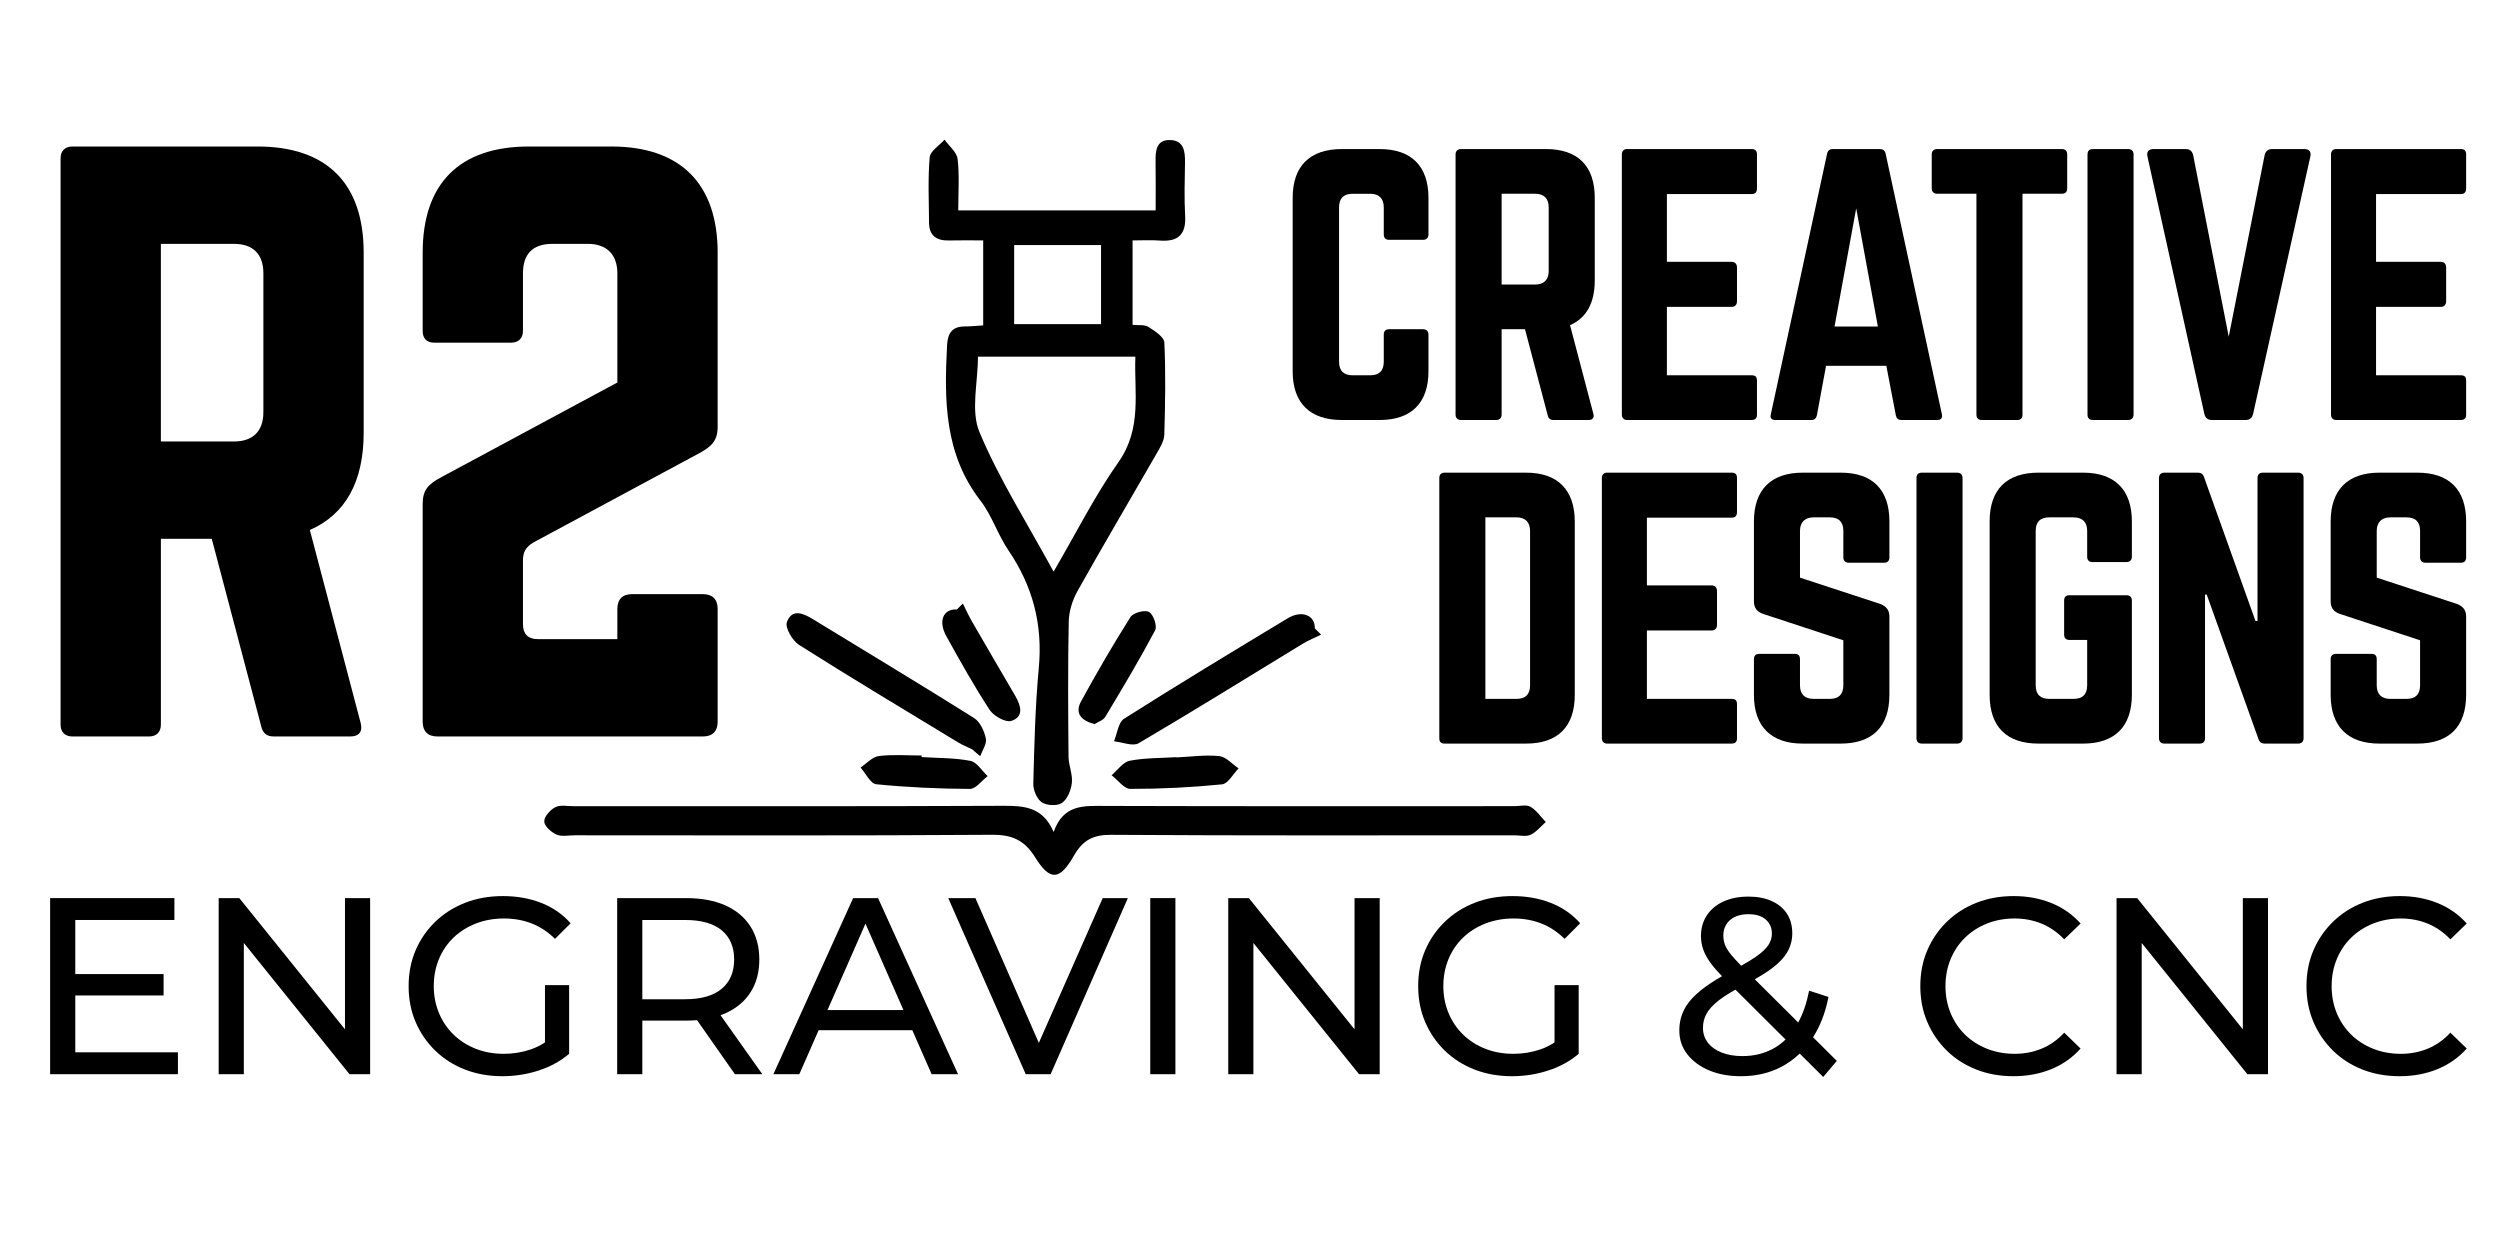 <?xml version="1.0" encoding="utf-8"?>
<!-- Generator: Adobe Illustrator 16.0.0, SVG Export Plug-In . SVG Version: 6.00 Build 0)  -->
<!DOCTYPE svg PUBLIC "-//W3C//DTD SVG 1.1//EN" "http://www.w3.org/Graphics/SVG/1.1/DTD/svg11.dtd">
<svg version="1.1" id="Layer_1" xmlns="http://www.w3.org/2000/svg" xmlns:xlink="http://www.w3.org/1999/xlink" x="0px" y="0px"
	 width="1000px" height="500px" viewBox="646.861 696.904 1000 500" enable-background="new 646.861 696.904 1000 500"
	 xml:space="preserve">
<g>
	<polygon points="676.975,1095.088 712.296,1095.088 712.296,1086.534 676.975,1086.534 676.975,1064.898 716.623,1064.898 
		716.623,1056.144 666.912,1056.144 666.912,1126.585 718.032,1126.585 718.032,1117.83 676.975,1117.83 	"/>
	<polygon points="784.85,1108.632 742.585,1056.144 734.334,1056.144 734.334,1126.585 744.396,1126.585 744.396,1074.096 
		786.661,1126.585 794.913,1126.585 794.913,1056.144 784.85,1056.144 	"/>
	<path d="M828.271,1071.943c2.516-2.415,5.5-4.293,8.956-5.636c3.454-1.341,7.194-2.013,11.22-2.013
		c3.958,0,7.631,0.654,11.02,1.963c3.387,1.308,6.523,3.371,9.408,6.188l6.239-6.239c-3.22-3.623-7.145-6.34-11.773-8.151
		c-4.629-1.811-9.729-2.717-15.296-2.717c-5.502,0-10.533,0.891-15.095,2.667c-4.563,1.778-8.537,4.294-11.925,7.547
		c-3.388,3.255-6.021,7.062-7.899,11.422c-1.879,4.361-2.817,9.157-2.817,14.39c0,5.233,0.938,10.03,2.817,14.391
		c1.878,4.361,4.494,8.168,7.85,11.421c3.354,3.255,7.312,5.771,11.874,7.548c4.562,1.778,9.56,2.666,14.994,2.666
		c4.964,0,9.776-0.754,14.44-2.264c4.662-1.51,8.737-3.739,12.227-6.692v-27.472h-9.661v22.91c-1.813,1.189-3.707,2.129-5.686,2.801
		c-3.456,1.175-7.061,1.761-10.817,1.761c-4.025,0-7.748-0.67-11.17-2.013c-3.421-1.341-6.39-3.235-8.905-5.686
		c-2.516-2.447-4.463-5.333-5.837-8.653c-1.376-3.321-2.063-6.894-2.063-10.718c0-3.89,0.687-7.497,2.063-10.817
		C823.809,1077.225,825.756,1074.358,828.271,1071.943z"/>
	<path d="M937.001,1102.232c4.36-1.945,7.714-4.745,10.063-8.402c2.348-3.656,3.522-8.033,3.522-13.132
		c0-5.098-1.175-9.492-3.522-13.183c-2.349-3.689-5.702-6.507-10.063-8.453c-4.361-1.945-9.627-2.918-15.799-2.918H893.73v70.44
		h10.063v-21.435h17.409c1.548,0,3.039-0.062,4.473-0.184l15.15,21.618h10.969l-16.715-23.586
		C935.736,1102.76,936.381,1102.51,937.001,1102.232z M920.9,1096.597h-17.107v-31.699H920.9c6.44,0,11.32,1.376,14.642,4.126
		c3.32,2.752,4.981,6.642,4.981,11.674c0,5.031-1.661,8.939-4.981,11.723C932.221,1095.206,927.341,1096.597,920.9,1096.597z"/>
	<path d="M988.119,1056.144l-31.899,70.44h10.365l7.738-17.61h37.454l7.738,17.61h10.566l-32-70.44H988.119z M977.86,1100.925
		l15.189-34.565l15.189,34.565H977.86z"/>
	<polygon points="1062.396,1114.055 1037.026,1056.144 1026.158,1056.144 1057.152,1126.585 1067.114,1126.585 1098.008,1056.144 
		1087.945,1056.144 	"/>
	<rect x="1106.964" y="1056.144" width="10.063" height="70.44"/>
	<polygon points="1188.674,1108.632 1146.409,1056.144 1138.158,1056.144 1138.158,1126.585 1148.221,1126.585 1148.221,1074.096 
		1190.485,1126.585 1198.737,1126.585 1198.737,1056.144 1188.674,1056.144 	"/>
	<path d="M1232.096,1071.943c2.516-2.415,5.5-4.293,8.956-5.636c3.454-1.341,7.194-2.013,11.22-2.013
		c3.958,0,7.631,0.654,11.02,1.963c3.387,1.308,6.523,3.371,9.408,6.188l6.239-6.239c-3.22-3.623-7.145-6.34-11.773-8.151
		c-4.629-1.811-9.729-2.717-15.296-2.717c-5.502,0-10.533,0.891-15.095,2.667c-4.563,1.778-8.537,4.294-11.925,7.547
		c-3.388,3.255-6.021,7.062-7.899,11.422c-1.879,4.361-2.817,9.157-2.817,14.39c0,5.233,0.938,10.03,2.817,14.391
		c1.878,4.361,4.494,8.168,7.85,11.421c3.354,3.255,7.312,5.771,11.874,7.548c4.562,1.778,9.56,2.666,14.994,2.666
		c4.964,0,9.776-0.754,14.44-2.264c4.662-1.51,8.737-3.739,12.227-6.692v-27.472h-9.661v22.91c-1.813,1.189-3.707,2.129-5.686,2.801
		c-3.456,1.175-7.061,1.761-10.817,1.761c-4.025,0-7.748-0.67-11.17-2.013c-3.421-1.341-6.39-3.235-8.905-5.686
		c-2.516-2.447-4.463-5.333-5.837-8.653c-1.376-3.321-2.063-6.894-2.063-10.718c0-3.89,0.687-7.497,2.063-10.817
		C1227.633,1077.225,1229.58,1074.358,1232.096,1071.943z"/>
	<path d="M1378.26,1095.691l-7.749-2.516c-0.976,4.932-2.432,9.17-4.361,12.729l-17.371-17.277c2.652-1.503,4.901-2.938,6.738-4.307
		c2.884-2.146,4.981-4.36,6.29-6.642c1.308-2.279,1.962-4.763,1.962-7.446c0-3.085-0.722-5.719-2.163-7.899
		c-1.443-2.18-3.472-3.857-6.089-5.031c-2.616-1.174-5.702-1.762-9.258-1.762c-3.823,0-7.162,0.654-10.013,1.963
		c-2.852,1.308-5.065,3.154-6.642,5.534c-1.576,2.382-2.364,5.149-2.364,8.302c0,1.812,0.302,3.59,0.905,5.334
		c0.604,1.745,1.576,3.539,2.919,5.384c1.152,1.587,2.701,3.37,4.599,5.327c-3.246,1.857-5.992,3.671-8.222,5.439
		c-3.087,2.45-5.333,4.981-6.742,7.598s-2.113,5.502-2.113,8.654c0,3.623,1.072,6.81,3.22,9.56c2.146,2.752,5.065,4.898,8.755,6.44
		c3.689,1.543,7.915,2.314,12.68,2.314c5.97,0,11.337-1.24,16.101-3.723c2.714-1.414,5.175-3.201,7.398-5.335l9.407,9.359
		l5.434-6.439l-9.501-9.45C1374.951,1107.316,1377.019,1101.955,1378.26,1095.691z M1338.863,1064.949
		c1.776-1.575,4.242-2.365,7.396-2.365c3.02,0,5.334,0.722,6.943,2.164c1.61,1.443,2.416,3.305,2.416,5.585
		c0,1.678-0.488,3.237-1.46,4.68c-0.973,1.443-2.616,2.968-4.931,4.578c-1.556,1.082-3.522,2.288-5.88,3.613
		c-1.721-1.756-3.097-3.256-4.082-4.469c-1.175-1.441-1.979-2.75-2.415-3.925c-0.438-1.173-0.654-2.397-0.654-3.673
		C1336.196,1068.589,1337.085,1066.526,1338.863,1064.949z M1356.021,1116.421c-3.623,1.947-7.683,2.919-12.177,2.919
		c-3.154,0-5.921-0.469-8.302-1.409c-2.382-0.938-4.227-2.264-5.534-3.975c-1.309-1.711-1.963-3.673-1.963-5.887
		c0-2.079,0.486-3.991,1.459-5.736c0.972-1.743,2.6-3.505,4.881-5.283c1.721-1.341,3.941-2.77,6.657-4.283l20.04,19.938
		C1359.546,1114.193,1357.859,1115.433,1356.021,1116.421z"/>
	<path d="M1432.899,1071.943c2.481-2.415,5.417-4.293,8.806-5.636c3.387-1.341,7.06-2.013,11.019-2.013
		c3.824,0,7.412,0.688,10.768,2.063c3.354,1.375,6.372,3.472,9.057,6.289l6.541-6.34c-3.221-3.622-7.129-6.355-11.724-8.201
		c-4.596-1.845-9.61-2.768-15.044-2.768c-5.368,0-10.314,0.891-14.843,2.667c-4.528,1.778-8.471,4.294-11.824,7.547
		c-3.355,3.255-5.972,7.062-7.85,11.422c-1.879,4.361-2.817,9.157-2.817,14.39c0,5.233,0.938,10.03,2.817,14.391
		c1.878,4.361,4.479,8.168,7.799,11.421c3.321,3.255,7.246,5.771,11.774,7.548c4.528,1.778,9.475,2.666,14.843,2.666
		c5.5,0,10.549-0.938,15.145-2.817c4.595-1.877,8.503-4.629,11.724-8.252l-6.541-6.339c-2.685,2.885-5.703,5.016-9.057,6.39
		c-3.355,1.376-6.943,2.063-10.768,2.063c-3.959,0-7.632-0.67-11.019-2.013c-3.389-1.341-6.324-3.22-8.806-5.635
		c-2.482-2.415-4.412-5.283-5.786-8.604c-1.376-3.321-2.063-6.927-2.063-10.818c0-3.89,0.687-7.497,2.063-10.817
		C1428.487,1077.225,1430.417,1074.358,1432.899,1071.943z"/>
	<polygon points="1543.994,1108.632 1501.729,1056.144 1493.479,1056.144 1493.479,1126.585 1503.541,1126.585 1503.541,1074.096 
		1545.806,1126.585 1554.058,1126.585 1554.058,1056.144 1543.994,1056.144 	"/>
	<path d="M1617.957,1116.371c-3.355,1.376-6.943,2.063-10.768,2.063c-3.959,0-7.632-0.67-11.019-2.013
		c-3.389-1.341-6.324-3.22-8.806-5.635c-2.482-2.415-4.412-5.283-5.786-8.604c-1.376-3.321-2.063-6.927-2.063-10.818
		c0-3.89,0.687-7.497,2.063-10.817c1.374-3.321,3.304-6.188,5.786-8.604c2.481-2.415,5.417-4.293,8.806-5.636
		c3.387-1.341,7.06-2.013,11.019-2.013c3.824,0,7.412,0.688,10.768,2.063c3.354,1.375,6.372,3.472,9.057,6.289l6.541-6.34
		c-3.221-3.622-7.129-6.355-11.724-8.201c-4.596-1.845-9.61-2.768-15.044-2.768c-5.368,0-10.314,0.891-14.843,2.667
		c-4.528,1.778-8.471,4.294-11.824,7.547c-3.355,3.255-5.972,7.062-7.85,11.422c-1.879,4.361-2.817,9.157-2.817,14.39
		c0,5.233,0.938,10.03,2.817,14.391c1.878,4.361,4.479,8.168,7.799,11.421c3.321,3.255,7.246,5.771,11.774,7.548
		c4.528,1.778,9.475,2.666,14.843,2.666c5.5,0,10.549-0.938,15.145-2.817c4.595-1.877,8.503-4.629,11.724-8.252l-6.541-6.339
		C1624.329,1112.866,1621.311,1114.997,1617.957,1116.371z"/>
	<path d="M1026.389,793.09c4.506-0.112,9.012-0.022,13.748-0.022c0,11.898,0,22.473,0,33.986c-2.838,0.175-4.967,0.437-7.094,0.418
		c-5.148-0.048-7.092,2.448-7.359,7.545c-1.146,21.954-1.123,43.431,13.375,62.172c4.604,5.956,6.932,13.628,11.201,19.905
		c9.736,14.313,13.744,29.698,12.115,47.02c-1.441,15.341-1.793,30.797-2.193,46.211c-0.068,2.565,1.418,6.178,3.396,7.501
		c1.994,1.34,6.285,1.535,8.131,0.216c2.174-1.555,3.607-5.191,3.904-8.073c0.352-3.379-1.311-6.915-1.34-10.387
		c-0.158-18.002-0.285-36.012,0.084-54.007c0.088-4.104,1.447-8.58,3.469-12.186c10.389-18.536,21.219-36.828,31.797-55.261
		c1.322-2.304,2.891-4.911,2.963-7.421c0.363-12.263,0.588-24.558,0.016-36.801c-0.104-2.23-3.883-4.674-6.438-6.263
		c-1.59-0.991-4.061-0.564-6.277-0.785c0-11.328,0-22.112,0-33.785c3.906,0,7.391-0.223,10.834,0.048
		c7.289,0.572,10.631-2.31,10.197-9.904c-0.398-7.07-0.166-14.183-0.055-21.272c0.066-4.418-0.424-8.816-5.822-9.026
		c-5.65-0.217-6.031,4.218-5.951,8.644c0.115,6.426,0.029,12.851,0.029,19.498c-26.762,0-52.291,0-78.961,0
		c0-7.134,0.52-13.917-0.252-20.547c-0.318-2.751-3.402-5.177-5.229-7.75c-2.078,2.344-5.73,4.557-5.945,7.064
		c-0.738,8.667-0.328,17.432-0.256,26.158C1018.518,791.145,1021.434,793.215,1026.389,793.09z M1101.01,839.567
		c-0.545,14.396,2.768,28.656-6.777,42.206c-9.465,13.443-16.895,28.323-25.93,43.791c-10.564-19.404-21.744-36.936-29.66-55.832
		c-3.561-8.489-0.605-19.708-0.605-30.165C1058.814,839.567,1079.41,839.567,1101.01,839.567z M1052.523,794.929
		c11.697,0,22.969,0,34.752,0c0,10.558,0,20.762,0,31.634c-11.377,0-22.639,0-34.752,0
		C1052.523,815.833,1052.523,805.613,1052.523,794.929z"/>
	<path d="M1043.715,1030.817c8.072-0.056,12.982,2.23,17.219,9.032c5.939,9.536,9.775,9.326,15.541-0.746
		c3.541-6.179,7.65-8.317,14.891-8.268c53.748,0.356,107.5,0.193,161.252,0.191c2.184,0,4.674,0.63,6.471-0.208
		c2.314-1.078,4.076-3.345,6.08-5.097c-2.006-2.093-3.707-4.7-6.113-6.105c-1.639-0.955-4.262-0.247-6.445-0.247
		c-54.568-0.004-109.139,0.084-163.709-0.094c-8.475-0.027-16.699-0.726-20.58,10.427c-4.326-10.04-11.73-10.506-20.234-10.473
		c-57.297,0.262-114.598,0.134-171.895,0.147c-2.451,0-5.291-0.6-7.246,0.421c-2.025,1.059-4.451,3.797-4.385,5.719
		c0.064,1.857,2.785,4.285,4.893,5.219c2.066,0.915,4.826,0.289,7.279,0.289C932.395,1031.029,988.055,1031.219,1043.715,1030.817z"
		/>
	<path d="M966.506,954.886c20.945,13.264,42.221,26.009,63.42,38.871c1.828,1.112,3.846,1.918,5.775,2.866
		c1.078,0.928,2.16,1.851,3.242,2.777c0.838-2.376,2.715-4.976,2.268-7.078c-0.631-2.975-2.301-6.672-4.705-8.183
		c-21.219-13.342-42.707-26.256-64.096-39.328c-3.961-2.42-8.637-4.806-10.791,0.923C960.787,947.946,963.842,953.2,966.506,954.886
		z"/>
	<path d="M1092.465,993.431c3.33,0.33,7.525,2.133,9.855,0.763c22.061-12.968,43.793-26.499,65.658-39.806
		c2.32-1.414,4.885-2.422,7.332-3.62c-0.84-0.837-1.676-1.677-2.516-2.514c0.135-5.257-5.211-7.441-10.877-4.021
		c-21.918,13.222-43.824,26.467-65.439,40.167C1094.162,985.868,1093.754,990.347,1092.465,993.431z"/>
	<path d="M1051.404,985.268c5.232-1.732,3.754-6.253,1.502-10.114c-5.758-9.866-11.531-19.724-17.236-29.618
		c-1.348-2.334-2.455-4.808-3.672-7.22c-0.793,0.793-1.586,1.589-2.381,2.38c-5.436-0.312-7.594,4.589-4.234,10.656
		c5.531,9.994,11.113,19.991,17.363,29.533C1044.352,983.339,1049.162,986.006,1051.404,985.268z"/>
	<path d="M1106.49,941.688c-1.662-0.94-6.336,0.293-7.424,2.006c-6.975,11.021-13.527,22.331-19.791,33.78
		c-2.572,4.694,0.006,7.673,5.402,9.073c1.299-0.843,3.438-1.479,4.285-2.892c6.869-11.42,13.709-22.871,19.959-34.634
		C1109.818,947.328,1108.23,942.672,1106.49,941.688z"/>
	<path d="M1035.023,1001.253c-6.361-1.235-12.994-1.101-19.514-1.519c-0.004-0.208-0.004-0.421-0.006-0.628
		c-5.713,0-11.49-0.488-17.115,0.217c-2.592,0.325-4.885,2.988-7.313,4.591c2.082,2.33,3.984,6.46,6.277,6.688
		c12.443,1.24,24.982,1.808,37.494,1.868c2.35,0.012,4.715-3.321,7.074-5.109
		C1039.641,1005.235,1037.621,1001.757,1035.023,1001.253z"/>
	<path d="M1117.426,999.872c0-0.034-0.002-0.068-0.004-0.104c-6.254,0.397-12.613,0.252-18.709,1.443
		c-2.678,0.522-4.822,3.775-7.209,5.787c2.496,1.911,4.99,5.457,7.48,5.459c12.244,0.009,24.521-0.598,36.699-1.817
		c2.395-0.241,4.422-4.16,6.619-6.381c-2.576-1.724-5.029-4.648-7.752-4.921C1128.92,998.769,1123.143,999.61,1117.426,999.872z"/>
	<path d="M756.344,991.492h30.68c3.244,0,5.014-1.77,4.129-5.31l-20.354-77.285c14.158-6.195,21.533-19.175,21.533-38.938v-71.976
		c0-27.729-14.748-42.478-42.477-42.478h-74.042c-2.949,0-4.72,1.77-4.72,4.72v226.547c0,2.95,1.771,4.72,4.72,4.72h30.679
		c2.949,0,4.72-1.77,4.72-4.72v-74.336h20.354l19.764,74.926C751.92,990.017,753.395,991.492,756.344,991.492z M740.416,873.499
		h-29.204v-79.056h29.204c7.668,0,11.799,4.13,11.799,11.8V861.7C752.215,869.369,748.084,873.499,740.416,873.499z"/>
	<path d="M821.826,991.492h106.195c3.834,0,5.898-2.064,5.898-5.899V940.46c0-3.835-2.064-5.899-5.898-5.899h-28.318
		c-3.836,0-5.9,2.064-5.9,5.899v12.095h-31.857c-3.836,0-5.9-2.065-5.9-5.899v-25.664c0-3.245,1.18-5.31,4.131-7.079l65.779-35.398
		c5.605-2.95,7.965-5.31,7.965-10.914v-69.616c0-27.729-15.043-42.478-42.477-42.478h-33.039c-27.729,0-42.477,14.749-42.477,42.478
		v31.269c0,2.949,1.475,4.72,4.719,4.72h30.68c2.949,0,4.719-1.771,4.719-4.72v-23.009c0-7.67,3.834-11.8,11.799-11.8h14.16
		c7.375,0,11.799,4.13,11.799,11.8V849.9l-70.205,37.758c-5.605,2.95-7.67,5.31-7.67,10.914v87.021
		C815.928,989.427,817.992,991.492,821.826,991.492z"/>
	<path d="M1224.752,994.341h32.512c12.734,0,19.508-6.773,19.508-19.508v-69.224c0-12.733-6.773-19.643-19.508-19.643h-32.512
		c-1.49,0-2.168,0.813-2.168,2.167v104.039C1222.584,993.663,1223.262,994.341,1224.752,994.341z M1241.008,903.848h12.463
		c3.522,0,5.419,1.896,5.419,5.554v61.638c0,3.658-1.896,5.419-5.419,5.419h-12.463V903.848z"/>
	<path d="M1341.66,992.173v-13.546c0-1.49-0.542-2.168-2.168-2.168h-33.867v-27.364h25.875c1.354,0,2.168-0.813,2.168-2.303v-13.411
		c0-1.49-0.813-2.304-2.168-2.304h-25.875v-27.093h33.867c1.626,0,2.168-0.948,2.168-2.304v-13.547c0-1.354-0.542-2.167-2.168-2.167
		h-49.852c-1.219,0-2.032,0.813-2.032,2.167v104.039c0,1.355,0.813,2.168,2.032,2.168h49.852
		C1341.118,994.341,1341.66,993.528,1341.66,992.173z"/>
	<path d="M1383.111,885.967h-15.172c-12.6,0-19.508,6.773-19.508,19.507v31.971c0,2.574,1.219,4.199,3.658,5.013l32.105,10.566
		v18.017c0,3.658-1.896,5.419-5.419,5.419h-6.503c-3.387,0-5.418-1.761-5.418-5.419v-10.431c0-1.49-0.678-2.167-2.168-2.167H1350.6
		c-1.355,0-2.168,0.677-2.168,2.167v14.224c0,12.734,6.908,19.508,19.508,19.508h15.172c12.734,0,19.508-6.773,19.508-19.508V943.54
		c0-2.573-1.22-4.063-3.523-5.012l-32.24-10.566v-18.694c0-3.522,2.031-5.419,5.418-5.419h6.503c3.657,0,5.419,1.896,5.419,5.419
		v10.566c0,1.354,0.813,2.167,2.167,2.167h14.089c1.49,0,2.168-0.813,2.168-2.167v-14.36
		C1402.619,892.74,1395.846,885.967,1383.111,885.967z"/>
	<path d="M1429.711,994.341c1.355,0,2.168-0.813,2.168-2.168V888.134c0-1.354-0.813-2.167-2.168-2.167h-14.088
		c-1.49,0-2.168,0.813-2.168,2.167v104.039c0,1.355,0.678,2.168,2.168,2.168H1429.711z"/>
	<path d="M1499.611,974.833v-37.659c0-1.49-0.813-2.168-2.168-2.168h-22.758c-1.49,0-2.168,0.678-2.168,2.168v13.547
		c0,1.354,0.678,2.167,2.168,2.167h7.043v18.152c0,3.658-1.896,5.419-5.418,5.419h-9.754c-3.521,0-5.418-1.761-5.418-5.419v-61.772
		c0-3.522,1.762-5.419,5.418-5.419h9.754c3.521,0,5.418,1.896,5.418,5.419v10.295c0,1.354,0.678,2.168,2.168,2.168h13.547
		c1.355,0,2.168-0.813,2.168-2.168v-14.089c0-12.733-6.908-19.507-19.508-19.507h-17.881c-12.734,0-19.508,6.773-19.508,19.507
		v69.359c0,12.734,6.773,19.508,19.508,19.508h17.881C1492.703,994.341,1499.611,987.567,1499.611,974.833z"/>
	<path d="M1566.123,885.967h-14.088c-1.49,0-2.168,0.813-2.168,2.167v57.168h-0.813l-20.59-57.574
		c-0.408-1.219-1.221-1.761-2.439-1.761h-13.412c-1.354,0-2.166,0.813-2.166,2.167v104.039c0,1.355,0.813,2.168,2.166,2.168h14.09
		c1.49,0,2.168-0.813,2.168-2.168v-57.438h0.676l20.727,57.845c0.406,1.219,1.221,1.761,2.439,1.761h13.41
		c1.355,0,2.168-0.813,2.168-2.168V888.134C1568.291,886.779,1567.479,885.967,1566.123,885.967z"/>
	<path d="M1598.633,994.341h15.174c12.732,0,19.506-6.773,19.506-19.508V943.54c0-2.573-1.219-4.063-3.521-5.012l-32.24-10.566
		v-18.694c0-3.522,2.031-5.419,5.418-5.419h6.502c3.658,0,5.42,1.896,5.42,5.419v10.566c0,1.354,0.813,2.167,2.166,2.167h14.09
		c1.49,0,2.166-0.813,2.166-2.167v-14.36c0-12.733-6.773-19.507-19.506-19.507h-15.174c-12.598,0-19.506,6.773-19.506,19.507v31.971
		c0,2.574,1.219,4.199,3.656,5.013l32.107,10.566v18.017c0,3.658-1.896,5.419-5.42,5.419h-6.502c-3.387,0-5.418-1.761-5.418-5.419
		v-10.431c0-1.49-0.678-2.167-2.168-2.167h-14.09c-1.354,0-2.166,0.677-2.166,2.167v14.224
		C1579.127,987.567,1586.035,994.341,1598.633,994.341z"/>
	<path d="M1183.57,864.902h15.172c12.6,0,19.508-6.773,19.508-19.508v-14.63c0-1.354-0.813-2.168-2.168-2.168h-13.546
		c-1.49,0-2.167,0.813-2.167,2.168v10.837c0,3.658-1.897,5.419-5.42,5.419h-7.044c-3.522,0-5.419-1.761-5.419-5.419v-61.772
		c0-3.522,1.762-5.419,5.419-5.419h7.044c3.522,0,5.42,1.896,5.42,5.419v10.837c0,1.354,0.677,2.168,2.167,2.168h13.546
		c1.355,0,2.168-0.813,2.168-2.168v-14.631c0-12.733-6.908-19.507-19.508-19.507h-15.172c-12.734,0-19.643,6.773-19.643,19.507
		v69.359C1163.928,858.129,1170.836,864.902,1183.57,864.902z"/>
	<path d="M1265.256,756.528h-34.002c-1.355,0-2.168,0.813-2.168,2.167v104.039c0,1.355,0.813,2.168,2.168,2.168h14.088
		c1.355,0,2.168-0.813,2.168-2.168v-34.138h9.348l9.076,34.409c0.271,1.219,0.947,1.896,2.303,1.896h14.088
		c1.49,0,2.303-0.813,1.896-2.438l-9.347-35.492c6.503-2.845,9.89-8.806,9.89-17.882v-33.055
		C1284.764,763.302,1277.99,756.528,1265.256,756.528z M1266.34,805.297c0,3.521-1.896,5.418-5.419,5.418h-13.411V774.41h13.411
		c3.522,0,5.419,1.896,5.419,5.419V805.297z"/>
	<path d="M1297.629,864.902h49.853c1.626,0,2.167-0.813,2.167-2.168v-13.546c0-1.49-0.541-2.168-2.167-2.168h-33.866v-27.364h25.874
		c1.354,0,2.167-0.813,2.167-2.303v-13.411c0-1.49-0.813-2.304-2.167-2.304h-25.874v-27.093h33.866c1.626,0,2.167-0.948,2.167-2.304
		v-13.547c0-1.354-0.541-2.167-2.167-2.167h-49.853c-1.219,0-2.031,0.813-2.031,2.167v104.039
		C1295.598,864.09,1296.41,864.902,1297.629,864.902z"/>
	<path d="M1423.613,862.599l-22.488-104.175c-0.271-1.354-1.083-1.896-2.303-1.896h-18.83c-1.219,0-2.031,0.542-2.303,1.896
		l-22.487,104.175c-0.406,1.49,0.271,2.303,1.761,2.303h14.495c1.22,0,1.897-0.678,2.167-1.896l3.658-19.778h24.113l3.793,19.778
		c0.271,1.219,0.948,1.896,2.168,1.896h14.359C1423.342,864.902,1423.885,864.09,1423.613,862.599z M1380.67,827.513l8.67-47.278
		l8.67,47.278H1380.67z"/>
	<path d="M1421.717,774.41h15.715v88.324c0,1.49,0.813,2.168,2.168,2.168h14.088c1.49,0,2.168-0.678,2.168-2.168V774.41h15.715
		c1.488,0,2.166-0.813,2.166-2.168v-13.547c0-1.354-0.678-2.167-2.166-2.167h-49.854c-1.354,0-2.166,0.813-2.166,2.167v13.547
		C1419.551,773.597,1420.363,774.41,1421.717,774.41z"/>
	<path d="M1484.029,864.902h14.09c1.354,0,2.168-0.813,2.168-2.168V758.695c0-1.354-0.814-2.167-2.168-2.167h-14.09
		c-1.488,0-2.166,0.813-2.166,2.167v104.039C1481.863,864.09,1482.541,864.902,1484.029,864.902z"/>
	<path d="M1528.6,862.464c0.406,1.626,1.354,2.438,2.98,2.438h13.547c1.625,0,2.572-0.813,2.98-2.438L1571,759.509
		c0.406-1.896-0.406-2.98-2.438-2.98h-12.869c-1.627,0-2.574,0.813-2.98,2.438l-14.359,72.61l-14.225-72.61
		c-0.406-1.626-1.355-2.438-2.98-2.438h-12.869c-2.033,0-2.846,1.084-2.439,2.98L1528.6,862.464z"/>
	<path d="M1581.297,864.902h49.852c1.625,0,2.168-0.813,2.168-2.168v-13.546c0-1.49-0.543-2.168-2.168-2.168h-33.867v-27.364h25.875
		c1.354,0,2.166-0.813,2.166-2.303v-13.411c0-1.49-0.813-2.304-2.166-2.304h-25.875v-27.093h33.867c1.625,0,2.168-0.948,2.168-2.304
		v-13.547c0-1.354-0.543-2.167-2.168-2.167h-49.852c-1.221,0-2.033,0.813-2.033,2.167v104.039
		C1579.264,864.09,1580.076,864.902,1581.297,864.902z"/>
</g>
</svg>
